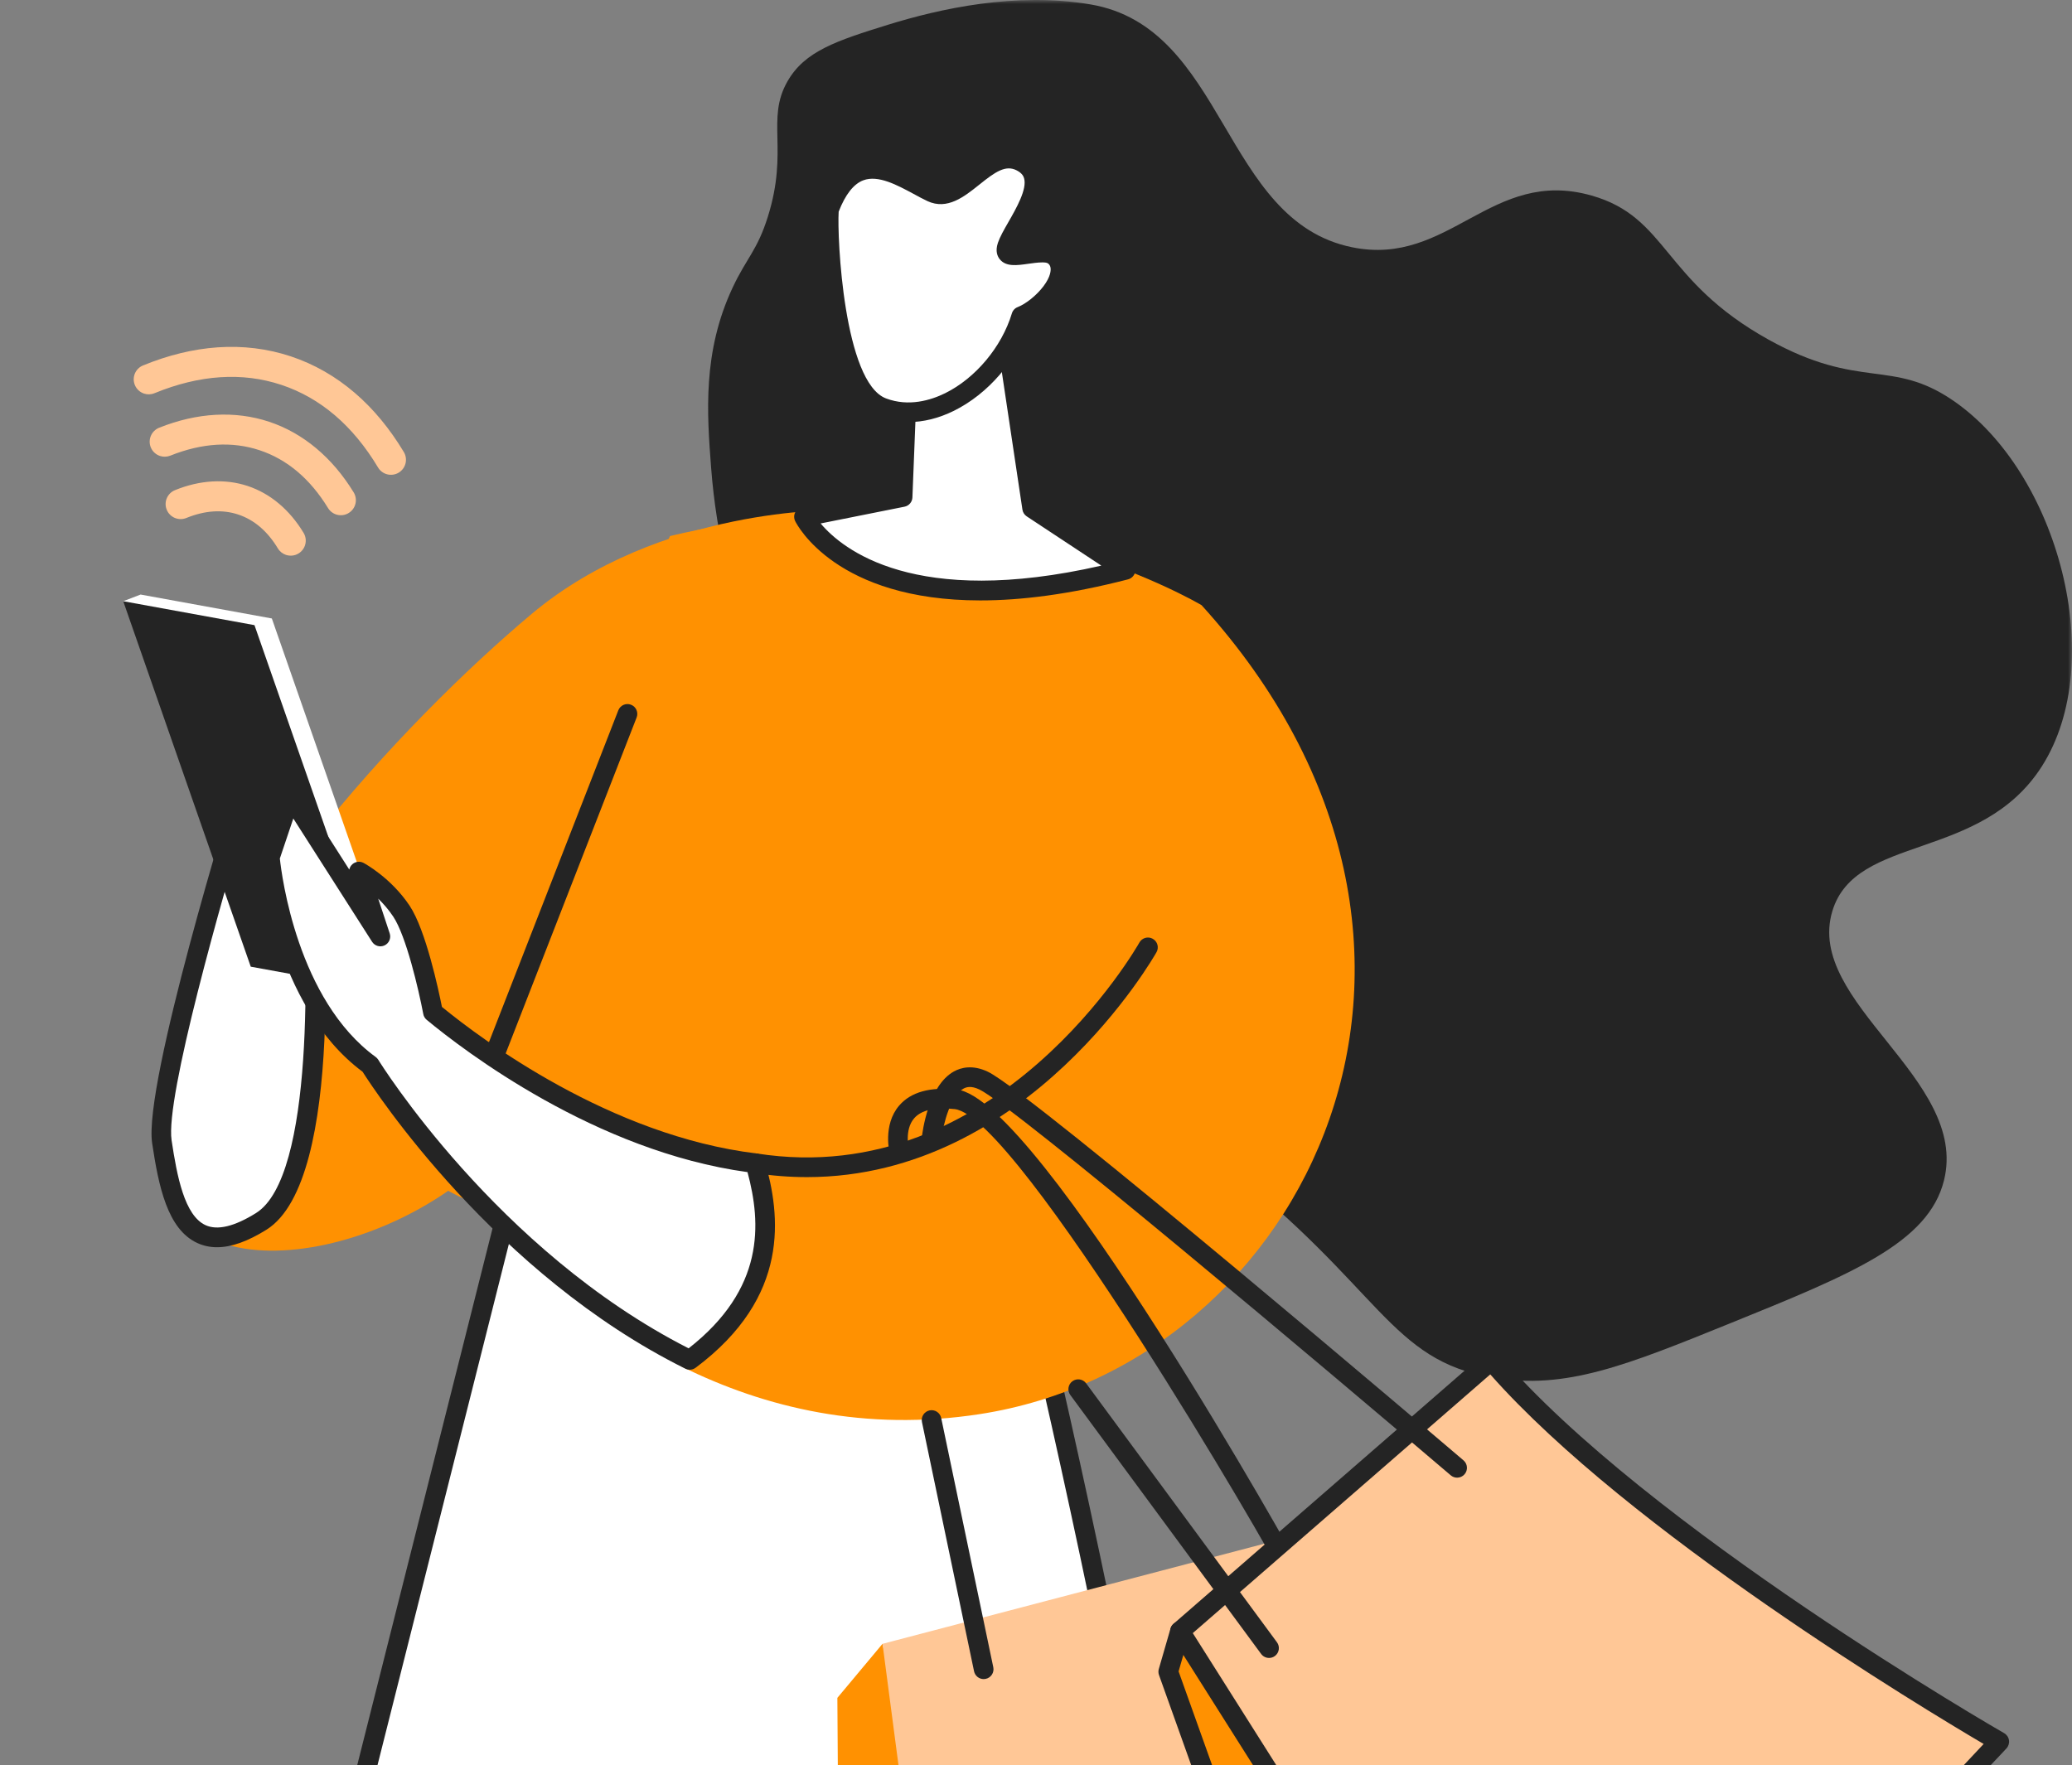 <svg width="257" height="219" viewBox="0 0 257 219" fill="none" xmlns="http://www.w3.org/2000/svg">
<rect x="0" y="0" width="257" height="219" fill="#808080" stroke="none"/>
<g clip-path="url(#clip0_4047_1899)">
<mask id="mask0_4047_1899" style="mask-type:luminance" maskUnits="userSpaceOnUse" x="0" y="0" width="257" height="258">
<path d="M257 0H0V258H257V0Z" fill="white"/>
</mask>
<g mask="url(#mask0_4047_1899)">
<path d="M35.472 68.84C35.972 69.004 36.539 68.959 37.025 68.665C37.906 68.132 38.189 66.986 37.656 66.108C35.92 63.234 33.525 61.224 30.731 60.294C27.937 59.367 24.816 59.542 21.705 60.808C20.752 61.195 20.292 62.282 20.679 63.234C21.066 64.187 22.154 64.649 23.107 64.262C25.417 63.324 27.587 63.179 29.555 63.834C31.524 64.489 33.177 65.899 34.466 68.036C34.704 68.43 35.067 68.706 35.472 68.84Z" fill="#FFC796"/>
<path d="M19.842 56.565C20.245 56.699 20.696 56.695 21.121 56.528C25.063 54.95 28.793 54.726 32.206 55.858C35.619 56.993 38.472 59.405 40.686 63.026C41.223 63.904 42.37 64.184 43.248 63.644C44.127 63.108 44.404 61.962 43.867 61.083C41.218 56.751 37.593 53.721 33.381 52.322C29.169 50.922 24.451 51.179 19.736 53.066C18.781 53.45 18.316 54.533 18.698 55.489C18.91 56.018 19.339 56.397 19.842 56.565Z" fill="#FFC796"/>
<path d="M17.863 48.827C18.272 48.964 18.729 48.957 19.158 48.782C24.755 46.486 30.052 46.136 34.9 47.747C39.748 49.359 43.782 52.806 46.892 57.998C47.421 58.88 48.566 59.166 49.449 58.638C50.331 58.109 50.618 56.967 50.09 56.081C48.358 53.193 46.316 50.725 44.022 48.752C41.632 46.698 38.958 45.168 36.075 44.211C33.192 43.251 30.135 42.875 26.99 43.091C23.971 43.3 20.86 44.055 17.743 45.336C16.79 45.726 16.335 46.813 16.726 47.766C16.941 48.287 17.366 48.663 17.863 48.827Z" fill="#FFC796"/>
<path d="M115.646 117.751C129.06 131.607 129.558 127.143 151.612 144.336C171.38 159.746 172.262 168.749 185.233 170.919C194.224 172.423 201.657 169.412 214.658 164.144C229.625 158.08 239.212 154.195 241.127 146.42C244.234 133.813 223.856 124.394 227.273 113.037C230.162 103.438 245.687 106.939 253.257 95.077C261.518 82.132 255.324 58.693 242.311 49.731C234.612 44.422 230.751 48.471 219.324 42.113C206.149 34.78 206.892 26.952 197.414 24.261C184.95 20.716 179.791 33.146 167.704 30.675C151.539 27.374 152.124 3.359 135.204 0.538C125.923 -1.014 116.542 1.091 110.156 3.067C103.745 5.058 99.803 6.343 97.662 10.115C94.993 14.806 97.84 18.57 95.248 26.862C93.936 31.057 92.623 31.959 90.886 35.65C87.113 43.666 87.695 51.341 88.205 58.045C90.79 92.08 115.646 117.751 115.646 117.751Z" fill="#242424"/>
<path d="M125.137 149.091C125.137 149.091 150.468 247.077 162.096 362.587C162.096 362.587 131.997 374.055 76.46 348.122C20.922 322.19 13.569 345.943 13.569 345.943L64.186 145.096L125.137 149.091Z" fill="white"/>
<path d="M160.784 361.727C155.46 363.283 126.159 369.984 76.976 347.017C45.543 332.341 29.28 333.539 21.171 337.13C19.107 338.044 17.506 339.13 16.272 340.213L65.121 146.379L124.174 150.251C126.668 160.135 149.828 253.715 160.784 361.727ZM142.64 366.399C155.212 366.399 161.953 363.947 162.531 363.726C163.046 363.53 163.365 363.013 163.31 362.465C151.805 248.183 126.572 149.768 126.319 148.787C126.187 148.277 125.743 147.91 125.218 147.875L64.267 143.879C63.676 143.853 63.148 144.228 63.004 144.798L12.388 345.645C12.226 346.286 12.604 346.938 13.241 347.117C13.88 347.296 14.54 346.934 14.735 346.303C14.79 346.134 16.203 341.952 22.274 339.309C29.932 335.977 45.459 334.993 75.944 349.227C105.667 363.106 128.07 366.399 142.64 366.399Z" fill="#242424"/>
<path d="M103.863 63.281C103.863 63.281 81.856 62.812 65.94 76.166C50.024 89.52 24.689 116.647 20.419 139.118C16.148 161.589 46.145 157.936 60.663 143.539C75.18 129.141 103.863 63.281 103.863 63.281Z" fill="#FF9101"/>
<path d="M149.039 75.079C149.039 75.079 119.81 57.644 83.102 66.504L51.81 136.09C49.845 140.46 51.59 145.619 55.827 147.858C66.453 153.473 89.43 161.197 128.415 153.817C134.719 152.623 139.548 147.51 140.382 141.148L149.039 75.079Z" fill="#FF9101"/>
<path d="M30.47 97.495C30.47 97.495 19.009 134.489 20.078 141.636C21.148 148.782 22.864 157.48 32.409 151.52C41.951 145.56 38.508 107.426 38.508 107.426L30.47 97.495Z" fill="white"/>
<path d="M37.325 107.905C38.248 118.58 38.981 145.977 31.761 150.485C29.074 152.164 26.965 152.669 25.488 151.989C22.883 150.789 21.952 145.922 21.283 141.456C20.493 136.184 27.469 111.564 30.963 100.045L37.325 107.905ZM26.92 154.731C28.697 154.731 30.725 154.008 33.053 152.554C42.947 146.376 40.081 111.296 39.722 107.317C39.7 107.076 39.607 106.847 39.455 106.659L31.416 96.728C31.133 96.377 30.681 96.211 30.238 96.298C29.796 96.383 29.437 96.704 29.304 97.134C28.833 98.656 17.772 134.479 18.871 141.816C19.669 147.147 20.759 152.495 24.468 154.205C25.228 154.554 26.044 154.731 26.92 154.731Z" fill="#242424"/>
<path d="M47.38 122.893L49.533 122.065L33.717 76.726L17.438 73.759L15.285 74.586L47.38 122.893Z" fill="white"/>
<path d="M31.102 119.925L47.38 122.893L31.564 77.554L15.285 74.586L31.102 119.925Z" fill="#242424"/>
<path d="M61.223 132.392C61.712 132.392 62.172 132.097 62.36 131.616L78.965 89.007C79.209 88.38 78.899 87.673 78.271 87.429C77.644 87.182 76.937 87.494 76.692 88.122L60.087 130.73C59.843 131.357 60.153 132.064 60.781 132.308C60.926 132.365 61.076 132.392 61.223 132.392Z" fill="#242424"/>
<path d="M93.673 144.304C98.808 144.929 104.131 144.799 109.461 143.538C138.21 136.738 129.475 90.609 129.475 90.609L149.039 75.079C187.468 117.462 162.096 169.177 121.516 175.435C107.368 177.616 94.963 174.699 84.51 169.513C95.961 160.958 95.506 150.649 93.673 144.304Z" fill="#FF9101"/>
<path d="M33.471 106.363L36.036 98.74L47.18 116.181L44.517 108.127C44.517 108.127 47.635 109.792 49.799 113.049C51.897 116.208 53.601 125.046 53.701 125.579C58.617 129.653 74.882 142.024 93.673 144.305C95.506 150.65 97 160.151 85.549 168.707C60.734 156.397 45.881 132.116 45.881 132.116C34.935 124.142 33.471 106.363 33.471 106.363Z" fill="white"/>
<path d="M92.716 145.411C94.435 151.811 94.867 159.878 85.415 167.274C61.597 155.155 47.067 131.717 46.922 131.479C46.838 131.343 46.728 131.224 46.6 131.13C36.899 124.063 34.936 108.62 34.711 106.504L36.381 101.542L46.152 116.838C46.483 117.356 47.149 117.547 47.704 117.282C48.259 117.018 48.531 116.382 48.338 115.798L46.91 111.481C47.549 112.105 48.206 112.854 48.783 113.724C50.362 116.1 51.907 122.667 52.504 125.807C52.556 126.086 52.705 126.337 52.924 126.518C57.524 130.33 73.838 142.824 92.716 145.411ZM85.549 169.926C85.808 169.926 86.064 169.844 86.279 169.684C98.071 160.874 96.815 150.788 94.845 143.967C94.709 143.497 94.306 143.153 93.82 143.095C75.69 140.894 59.772 128.973 54.815 124.916C54.408 122.87 52.823 115.397 50.815 112.374C48.508 108.901 45.23 107.125 45.092 107.051C44.651 106.817 44.114 106.873 43.732 107.194C43.518 107.374 43.377 107.617 43.323 107.879L37.065 98.082C36.812 97.687 36.358 97.475 35.889 97.529C35.423 97.586 35.031 97.906 34.882 98.351L32.316 105.974C32.262 106.131 32.243 106.297 32.256 106.463C32.318 107.207 33.877 124.693 44.972 132.96C46.51 135.379 61.389 158.082 85.008 169.798C85.179 169.884 85.365 169.926 85.549 169.926Z" fill="#242424"/>
<path d="M104.479 305.469L123.706 312.195L121.766 259.392L109.461 203.932L103.863 210.634L104.479 305.469Z" fill="#FF9101"/>
<path d="M224.561 289.903L171.149 187.75L109.463 203.932L123.708 312.195L224.561 289.903Z" fill="#FFC796"/>
<path d="M122.008 208.306C122.091 208.306 122.175 208.298 122.259 208.28C122.919 208.142 123.341 207.496 123.203 206.837L116.742 175.917C116.604 175.257 115.961 174.835 115.3 174.972C114.64 175.11 114.217 175.756 114.355 176.415L120.816 207.335C120.937 207.911 121.443 208.306 122.008 208.306Z" fill="#242424"/>
<path d="M160.24 196.456C160.39 196.456 160.541 196.429 160.689 196.369C161.302 196.12 161.611 195.442 161.376 194.823C161.158 194.249 128.812 136.284 118.683 135.17C115.384 134.806 112.981 135.472 111.538 137.145C109.449 139.566 110.339 143.08 110.378 143.229C110.549 143.88 111.216 144.269 111.867 144.099C112.519 143.928 112.908 143.261 112.737 142.609C112.732 142.591 112.138 140.17 113.391 138.73C114.282 137.707 115.971 137.327 118.416 137.594C126.222 138.453 157.903 192.934 159.104 195.708C159.304 196.171 159.762 196.456 160.24 196.456Z" fill="#242424"/>
<path d="M100.098 146.031C127.668 146.031 143.286 118.42 143.453 118.119C143.779 117.529 143.566 116.788 142.976 116.462C142.389 116.134 141.646 116.348 141.319 116.938C141.147 117.247 123.827 147.793 93.862 143.1C93.196 143.001 92.572 143.452 92.469 144.116C92.365 144.782 92.819 145.405 93.485 145.51C95.757 145.866 97.966 146.031 100.098 146.031Z" fill="#242424"/>
<path d="M168.266 272.771L192.437 275.262L175.081 242.149L146.358 202.368L144.906 207.391L168.266 272.771Z" fill="#FF9101"/>
<path d="M174.041 242.792L190.301 273.816L169.155 271.637L146.186 207.351L146.834 205.111L174.041 242.792ZM192.436 276.481C192.837 276.481 193.217 276.283 193.446 275.945C193.698 275.574 193.724 275.093 193.515 274.696L176.161 241.583C176.134 241.532 176.103 241.482 176.07 241.436L147.346 201.654C147.074 201.276 146.607 201.083 146.15 201.166C145.689 201.246 145.315 201.581 145.186 202.029L143.733 207.052C143.663 207.298 143.67 207.56 143.756 207.801L167.117 273.181C167.275 273.624 167.673 273.936 168.14 273.985L192.311 276.475C192.353 276.479 192.394 276.481 192.436 276.481Z" fill="#242424"/>
<path d="M184.964 168.785L146.358 202.368L192.436 275.262L247.978 216.073C247.978 216.073 203.722 190.727 184.964 168.785Z" fill="#FFC796"/>
<path d="M246.041 216.355L192.625 273.278L147.948 202.601L184.844 170.505C202.054 189.985 238.61 211.983 246.041 216.355ZM192.437 276.481C192.771 276.481 193.094 276.343 193.326 276.096L248.867 216.908C249.122 216.635 249.239 216.261 249.184 215.893C249.129 215.523 248.908 215.2 248.584 215.014C248.143 214.762 204.295 189.521 185.891 167.993C185.68 167.746 185.379 167.592 185.054 167.569C184.731 167.543 184.409 167.652 184.165 167.865L145.558 201.448C145.104 201.843 145.006 202.511 145.327 203.02L191.406 275.914C191.607 276.232 191.945 276.44 192.321 276.476C192.359 276.48 192.398 276.481 192.437 276.481Z" fill="#242424"/>
<path d="M157.407 205.682C157.658 205.682 157.912 205.605 158.13 205.445C158.672 205.045 158.788 204.281 158.388 203.739L134.72 171.616C134.321 171.073 133.556 170.958 133.015 171.357C132.473 171.757 132.356 172.52 132.756 173.062L156.424 205.186C156.663 205.51 157.033 205.682 157.407 205.682Z" fill="#242424"/>
<path d="M180.734 183.318C181.079 183.318 181.421 183.173 181.663 182.89C182.099 182.378 182.038 181.608 181.525 181.171C179.343 179.311 128.006 135.577 122.536 132.962C120.63 132.052 119.186 132.44 118.311 132.927C115.127 134.699 114.408 140.472 114.336 141.125C114.263 141.793 114.745 142.395 115.415 142.469C116.08 142.539 116.686 142.06 116.76 141.392C116.981 139.408 117.92 135.934 119.498 135.058C119.85 134.863 120.437 134.662 121.484 135.163C125.787 137.22 165.143 170.411 179.943 183.027C180.173 183.222 180.455 183.318 180.734 183.318Z" fill="#242424"/>
<path d="M112.531 47.097L111.953 61.665L99.725 64.108C99.725 64.108 107.086 79.1 139.611 70.695L128.023 63.041L125.028 43.032L112.531 47.097Z" fill="white"/>
<path d="M136.605 70.171C113.456 75.455 104.481 68.141 101.786 64.939L112.191 62.86C112.744 62.75 113.149 62.276 113.171 61.712L113.714 47.991L124.034 44.634L126.816 63.221C126.867 63.564 127.062 63.868 127.35 64.059L136.605 70.171ZM121.589 74.488C126.609 74.488 132.653 73.752 139.915 71.875C140.381 71.754 140.733 71.371 140.812 70.895C140.892 70.419 140.684 69.942 140.282 69.676L129.148 62.323L126.233 42.853C126.18 42.496 125.973 42.187 125.668 41.992C125.363 41.804 124.99 41.764 124.65 41.87L112.152 45.934C111.667 46.097 111.331 46.544 111.31 47.048L110.771 60.657L99.484 62.913C99.113 62.986 98.797 63.229 98.63 63.568C98.462 63.907 98.462 64.306 98.629 64.646C98.877 65.152 103.726 74.487 121.589 74.488Z" fill="#242424"/>
<path d="M102.826 25.976C106.104 17.293 111.865 22.131 115.557 23.846C119.249 25.561 122.484 17.871 126.674 20.058C130.864 22.244 125.777 28.008 124.932 30.512C124.086 33.016 128.922 30.512 130.645 31.651C131.783 32.407 131.975 34.163 130.392 36.252C129.4 37.561 127.907 38.748 126.676 39.227C124.381 46.812 116.227 53.113 109.474 50.568C102.676 48.007 102.713 26.277 102.826 25.976Z" fill="white"/>
<path d="M129.293 32.553C129.595 32.553 129.844 32.585 129.97 32.667C130.152 32.789 130.261 32.967 130.302 33.203C130.35 33.488 130.36 34.276 129.42 35.52C128.576 36.634 127.264 37.691 126.231 38.097C125.883 38.227 125.616 38.52 125.508 38.878C124.252 43.032 121.003 46.918 117.231 48.78C115.441 49.658 112.717 50.487 109.903 49.43C104.66 47.455 103.819 29.439 104.024 26.26C104.855 24.122 105.884 22.814 107.085 22.366C108.923 21.683 111.251 22.944 113.305 24.049C113.914 24.383 114.489 24.691 115.043 24.952C117.496 26.09 119.604 24.399 121.464 22.911C123.434 21.326 124.729 20.423 126.11 21.139C126.771 21.48 126.946 21.862 127.021 22.114C127.415 23.464 126.062 25.83 125.075 27.553C124.51 28.537 124.024 29.39 123.776 30.122C123.425 31.163 123.715 31.813 124.019 32.179C124.792 33.114 126.127 32.927 127.544 32.724C128.011 32.658 128.74 32.553 129.293 32.553ZM112.679 52.365C114.514 52.365 116.415 51.901 118.311 50.967C122.562 48.861 126.106 44.747 127.67 40.121C128.98 39.463 130.38 38.292 131.364 36.992C132.752 35.162 132.86 33.699 132.706 32.797C132.553 31.894 132.061 31.13 131.319 30.634C130.187 29.886 128.601 30.114 127.201 30.309C126.93 30.35 126.587 30.398 126.285 30.423C126.508 29.959 126.842 29.374 127.191 28.764C128.464 26.537 130.048 23.773 129.361 21.431C129.053 20.375 128.338 19.553 127.237 18.976C124.348 17.464 121.903 19.431 119.938 21.009C118.206 22.399 117.081 23.212 116.071 22.74C115.585 22.513 115.042 22.22 114.467 21.911C112.079 20.618 109.106 19.009 106.233 20.082C104.288 20.805 102.8 22.594 101.685 25.545C101.447 26.179 101.612 32.415 102.351 37.601C103.511 45.723 105.763 50.471 109.044 51.706C110.209 52.153 111.429 52.365 112.679 52.365Z" fill="#242424"/>
</g>
</g>
<defs>
<clipPath id="clip0_4047_1899">
<rect width="257" height="219" fill="white"/>
</clipPath>
</defs>
</svg>
